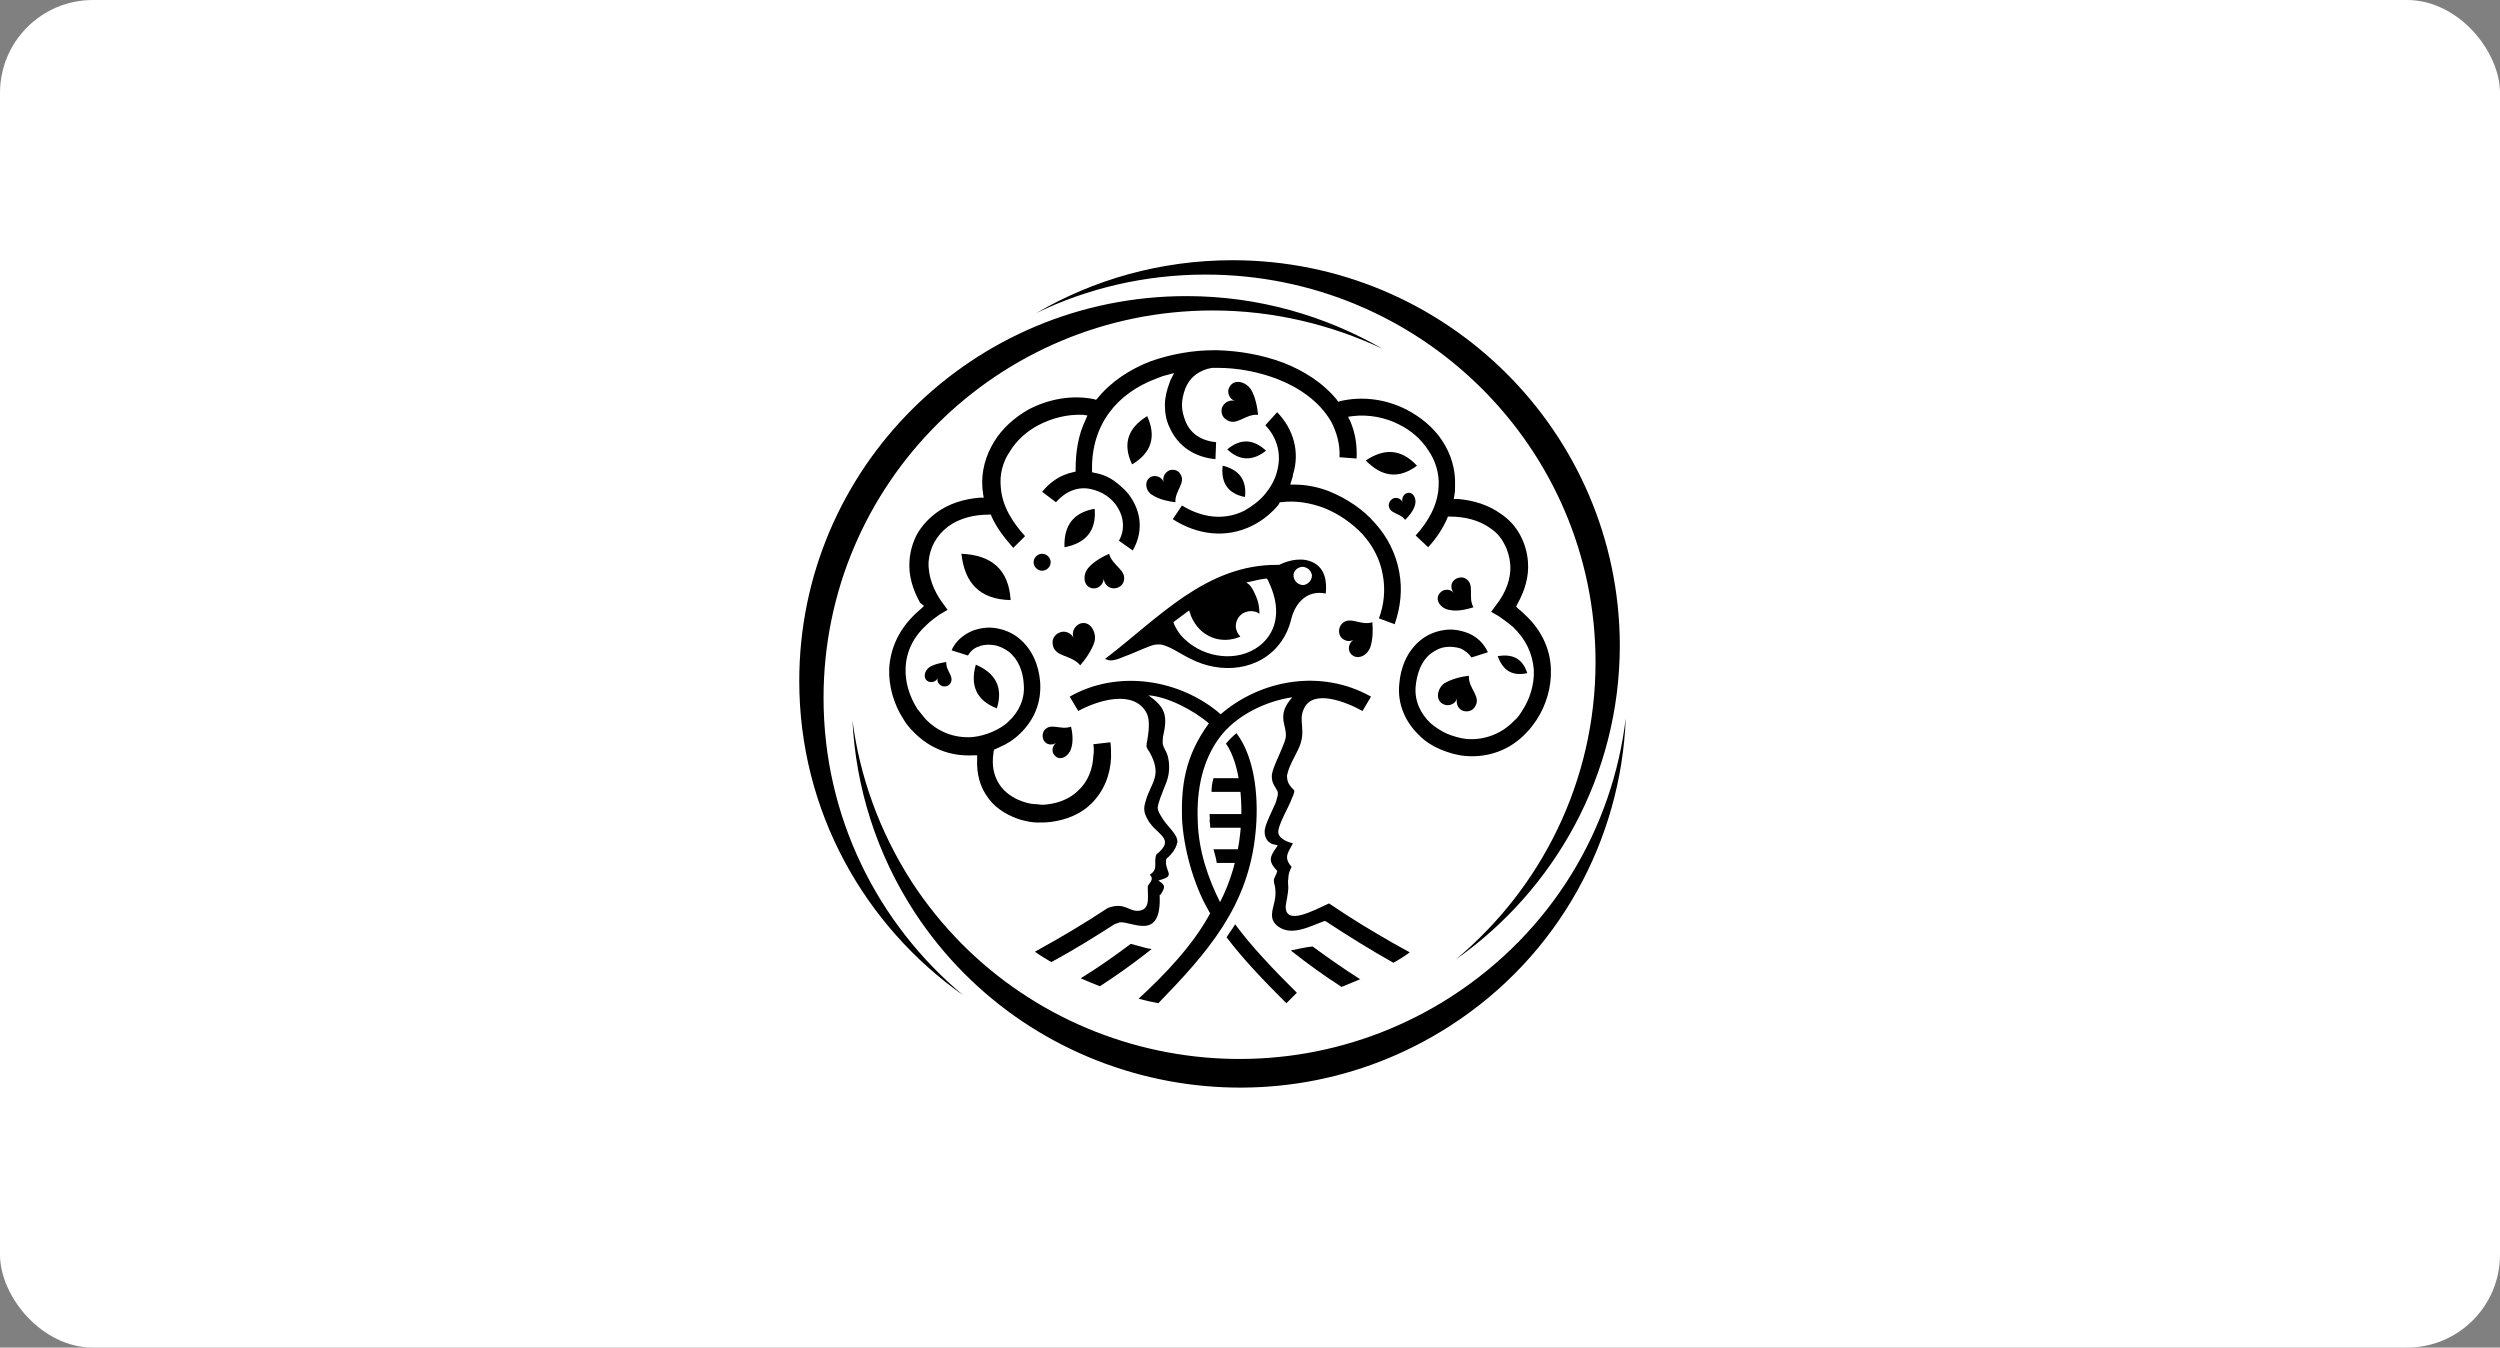 <?xml version="1.0" encoding="UTF-8"?> <svg xmlns="http://www.w3.org/2000/svg" width="269" height="145" viewBox="0 0 269 145" fill="none"><rect x="0" y="0" width="269" height="145" fill="#808080" stroke="none"/><rect width="269" height="145" rx="10" fill="white"></rect><g clip-path="url(#clip0_114_149)"><path fill-rule="evenodd" clip-rule="evenodd" d="M127.675 31.861C135.374 31.861 142.579 33.967 148.794 37.547C143.285 34.95 137.069 33.406 130.5 33.406C107.332 33.406 88.614 52.076 88.614 75.098C88.614 87.943 94.476 99.454 103.659 107.104C92.993 99.594 86 87.241 86 73.273C86 50.391 104.648 31.861 127.675 31.861Z" fill="black"></path><path fill-rule="evenodd" clip-rule="evenodd" d="M98.432 98.19C94.264 91.803 92.075 84.643 91.722 77.484C92.499 83.52 94.618 89.486 98.15 94.961C110.793 114.263 136.716 119.738 156.141 107.244C167.019 100.225 173.517 89.135 174.93 77.273C174.435 90.258 167.795 102.822 155.999 110.403C136.787 122.756 111.005 117.352 98.432 98.19Z" fill="black"></path><path fill-rule="evenodd" clip-rule="evenodd" d="M132.619 28C124.849 28 117.644 30.106 111.499 33.685C117.009 31.018 123.224 29.544 129.723 29.544C152.891 29.544 171.68 48.215 171.68 71.237C171.68 84.081 165.817 95.592 156.635 103.243C167.301 95.733 174.293 83.379 174.293 69.412C174.223 46.53 155.575 28 132.619 28Z" fill="black"></path><path fill-rule="evenodd" clip-rule="evenodd" d="M118.916 70.885C118.987 70.956 118.987 70.956 119.057 70.956C119.552 71.236 120.399 70.885 120.894 70.675C121.883 70.324 122.872 69.832 123.86 69.482C124.214 69.341 124.496 69.341 124.849 69.341C125.838 69.482 127.18 70.464 128.099 70.885C131.348 72.57 135.586 72.219 137.846 69.06C138.341 68.359 138.694 67.587 138.906 66.744C139.33 64.849 140.672 63.445 142.649 63.866C142.791 62.603 142.579 61.199 141.378 60.568C140.248 59.936 138.764 60.217 137.634 60.778H137.564H137.493C129.723 60.708 124.567 66.604 118.916 70.885ZM133.467 68.499C133.184 68.218 132.972 67.797 132.972 67.376C132.972 66.463 133.679 65.761 134.597 65.761C134.95 65.761 135.233 65.832 135.515 66.042C135.515 65.551 135.445 64.99 135.303 64.568C135.162 64.147 134.738 63.164 134.385 62.884L134.103 62.673L134.456 62.603C135.021 62.463 135.656 62.322 136.222 62.252H136.292L136.363 62.322C136.433 62.392 136.504 62.533 136.504 62.603C137.564 64.779 137.776 67.306 135.939 69.131C133.749 71.236 130.218 70.956 127.957 69.201C127.18 68.569 126.756 68.078 126.333 67.165L126.262 66.955L126.333 66.885C126.827 66.534 127.251 66.183 127.745 65.832L127.957 65.691L128.028 65.902C128.099 66.042 128.099 66.183 128.169 66.323C129.087 68.499 131.348 69.411 133.467 68.499ZM140.106 60.989C140.672 60.989 141.095 61.41 141.166 61.901C141.166 62.463 140.742 62.884 140.248 62.954C139.683 62.954 139.259 62.533 139.188 62.041C139.118 61.48 139.541 61.059 140.106 60.989Z" fill="black"></path><path fill-rule="evenodd" clip-rule="evenodd" d="M108.745 64.569C105.425 64.499 103.8 62.745 103.447 59.586C106.696 59.726 108.533 61.27 108.745 64.569Z" fill="black"></path><path fill-rule="evenodd" clip-rule="evenodd" d="M107.261 76.22C105.071 75.378 104.365 73.764 105 71.518C107.119 72.43 107.967 73.974 107.261 76.22Z" fill="black"></path><path fill-rule="evenodd" clip-rule="evenodd" d="M117.786 54.742C117.998 57.129 116.797 58.462 114.537 58.883C114.466 56.567 115.455 55.163 117.786 54.742Z" fill="black"></path><path fill-rule="evenodd" clip-rule="evenodd" d="M121.812 49.969C120.753 47.723 121.388 46.039 123.437 44.775C124.426 46.951 123.931 48.706 121.812 49.969Z" fill="black"></path><path fill-rule="evenodd" clip-rule="evenodd" d="M132.054 48.355C133.466 47.161 134.879 47.232 136.221 48.495C134.808 49.618 133.396 49.618 132.054 48.355Z" fill="black"></path><path fill-rule="evenodd" clip-rule="evenodd" d="M133.961 53.478C134.173 51.654 133.325 50.531 131.559 50.109C131.347 51.934 132.124 53.127 133.961 53.478Z" fill="black"></path><path fill-rule="evenodd" clip-rule="evenodd" d="M152.468 50.11C150.772 48.285 148.936 48.215 146.958 49.548C148.653 51.303 150.49 51.584 152.468 50.11Z" fill="black"></path><path fill-rule="evenodd" clip-rule="evenodd" d="M164.334 72.43C163.839 70.885 162.78 70.324 161.155 70.605C161.72 72.149 162.709 72.781 164.334 72.43Z" fill="black"></path><path fill-rule="evenodd" clip-rule="evenodd" d="M138.905 102.261C138.976 102.331 138.976 102.331 139.047 102.401C140.742 103.735 142.508 104.998 144.344 106.192C145.051 105.911 145.686 105.63 146.393 105.349H146.322C144.556 104.226 142.861 103.033 141.236 101.84C140.459 101.91 139.682 102.121 138.905 102.261Z" fill="black"></path><path fill-rule="evenodd" clip-rule="evenodd" d="M137.422 44.353L136.151 45.757C137.422 47.091 137.916 48.846 137.422 50.671C137.21 51.583 136.716 52.425 136.151 53.127C135.515 53.899 134.738 54.461 133.89 54.952C131.63 56.075 129.228 55.654 127.18 54.391L126.191 55.865C128.805 57.549 131.913 57.97 134.738 56.566C135.868 56.005 136.786 55.233 137.563 54.32C137.563 54.25 137.634 54.25 137.634 54.18L137.705 54.04H137.846C139.4 53.829 141.024 54.11 142.508 54.671C144.062 55.303 145.474 56.286 146.605 57.479C147.735 58.742 148.512 60.216 148.794 61.901C149.077 63.445 148.936 65.059 148.37 66.533L150.066 67.165C150.701 65.34 150.913 63.445 150.56 61.55C150.207 59.585 149.289 57.76 147.947 56.286C146.675 54.812 144.98 53.689 143.143 52.917C141.943 52.425 140.601 52.145 139.329 52.145H138.835L138.976 51.653C139.047 51.443 139.117 51.302 139.117 51.092C139.894 48.635 139.188 46.178 137.422 44.353ZM112.135 59.585C111.64 59.585 111.216 60.006 111.216 60.497C111.216 60.988 111.64 61.41 112.135 61.41C112.629 61.41 113.053 60.988 113.053 60.497C113.053 60.006 112.629 59.585 112.135 59.585ZM119.481 79.869L117.644 80.08C117.715 80.501 117.715 80.922 117.644 81.343C117.574 82.747 117.079 84.081 116.02 85.063C115.172 85.906 113.971 86.397 112.77 86.537C112.417 86.608 111.993 86.608 111.64 86.537C111.216 86.537 110.722 86.467 110.298 86.327C109.309 86.046 108.391 85.484 107.755 84.712C107.049 83.8 106.766 82.747 106.837 81.624C106.837 81.343 106.908 81.133 106.908 80.852L106.978 80.641L107.19 80.571C107.261 80.501 107.402 80.501 107.473 80.431C108.32 80.08 109.097 79.588 109.733 78.957C111.287 77.483 112.064 75.588 111.923 73.412C111.782 71.587 111.075 69.832 109.592 68.639C108.886 68.078 108.038 67.727 107.12 67.586C106.272 67.446 105.424 67.586 104.647 67.867C103.659 68.288 102.811 68.99 102.387 69.973L104.153 70.534C104.436 70.043 104.859 69.692 105.354 69.552C105.848 69.341 106.413 69.341 106.908 69.411C107.473 69.481 108.038 69.762 108.532 70.113C109.592 70.955 110.086 72.289 110.157 73.623C110.298 75.167 109.663 76.57 108.532 77.623C108.038 78.115 107.402 78.466 106.766 78.746C106.131 79.027 105.354 79.238 104.647 79.308C102.67 79.448 100.904 78.746 99.562 77.343C99.279 76.992 98.997 76.641 98.714 76.29C97.867 74.956 97.372 73.412 97.443 71.868C97.513 70.043 98.361 68.428 99.703 67.235C100.127 66.814 100.621 66.463 101.116 66.112L101.963 65.621L101.398 64.849C100.48 63.585 99.844 62.041 99.915 60.427C99.986 59.655 100.197 58.953 100.551 58.321C100.904 57.69 101.398 57.128 102.034 56.637C103.305 55.724 104.859 55.373 106.413 55.373H106.625L106.696 55.584C107.261 56.847 108.109 57.9 109.027 58.953L110.298 57.69C108.956 56.215 107.826 54.461 107.685 52.425C107.543 51.022 107.897 49.688 108.674 48.565C109.38 47.372 110.51 46.389 111.711 45.757C113.194 44.985 114.819 44.564 116.514 44.634L117.009 44.705L116.797 45.196C116.02 46.81 115.737 48.635 115.737 50.46V50.741L115.455 50.811C114.113 51.092 112.982 51.864 112.135 52.917L113.618 54.04C114.607 52.917 115.949 52.285 117.432 52.636C117.997 52.776 118.563 52.987 119.057 53.338C119.551 53.689 119.975 54.11 120.258 54.601C120.964 55.724 121.035 57.058 120.399 58.181L121.882 59.234C122.942 57.409 122.871 55.373 121.741 53.618C121.317 52.917 120.682 52.355 120.046 51.864C119.41 51.373 118.633 51.022 117.786 50.881L117.503 50.811V50.53C117.432 45.757 120.116 42.318 124.496 40.704C124.849 40.563 125.202 40.423 125.555 40.353L126.332 40.142L125.979 40.844C125.909 40.914 125.909 41.055 125.838 41.195C125.555 41.967 125.343 42.739 125.343 43.581C125.343 44.424 125.485 45.266 125.838 45.968C126.756 48.074 128.593 49.197 130.782 49.407L130.853 47.582C129.37 47.442 128.098 46.74 127.533 45.266C127.321 44.705 127.18 44.143 127.18 43.581C127.18 43.02 127.321 42.388 127.533 41.827C128.028 40.563 129.087 39.791 130.429 39.581H130.994C133.184 39.581 135.374 40.002 137.422 40.774C139.753 41.686 141.943 43.16 143.214 45.336C143.85 46.529 144.203 47.863 144.132 49.197L145.969 49.337C146.04 47.933 145.828 46.529 145.263 45.266L145.051 44.845L145.545 44.775C147.24 44.564 149.077 44.915 150.56 45.687C151.832 46.319 152.891 47.231 153.668 48.425C154.445 49.547 154.869 50.881 154.798 52.285C154.728 54.32 153.668 56.145 152.326 57.619L153.668 58.883C154.516 57.97 155.222 56.917 155.716 55.794L155.787 55.584H155.999C157.553 55.584 159.107 55.935 160.378 56.847C161.014 57.268 161.509 57.83 161.862 58.532C162.215 59.163 162.427 59.935 162.497 60.637C162.639 62.252 162.003 63.796 161.014 65.059L160.449 65.831L161.297 66.323C161.791 66.674 162.286 67.025 162.78 67.446C164.122 68.709 164.899 70.253 165.04 72.078C165.111 73.623 164.616 75.237 163.769 76.5C163.557 76.851 163.274 77.272 162.921 77.553C161.579 78.957 159.743 79.659 157.836 79.518C157.129 79.448 156.423 79.238 155.716 78.957C155.081 78.676 154.445 78.255 153.951 77.834C152.82 76.781 152.185 75.377 152.326 73.833C152.467 72.499 152.891 71.166 153.951 70.324C154.445 69.973 154.94 69.692 155.575 69.622C156.07 69.552 156.635 69.622 157.129 69.762C157.624 69.973 158.047 70.324 158.33 70.745L160.096 70.183C159.672 69.201 158.824 68.428 157.836 68.078C157.059 67.797 156.211 67.656 155.363 67.797C154.445 67.937 153.597 68.288 152.891 68.85C151.408 70.043 150.701 71.797 150.56 73.623C150.348 75.728 151.196 77.693 152.75 79.167C153.386 79.799 154.163 80.29 155.01 80.641C155.858 80.992 156.776 81.273 157.694 81.343C160.237 81.554 162.568 80.641 164.263 78.817C164.687 78.395 164.97 77.974 165.323 77.483C166.382 75.868 166.947 73.903 166.877 72.008C166.806 69.692 165.747 67.656 164.051 66.112C163.84 65.902 163.628 65.691 163.345 65.481L163.133 65.27L163.274 64.989C164.051 63.585 164.546 62.041 164.405 60.427C164.334 59.444 164.051 58.462 163.557 57.549C163.063 56.637 162.356 55.865 161.509 55.303C160.166 54.32 158.542 53.829 156.847 53.689H156.423L156.493 53.268C156.564 52.917 156.564 52.636 156.564 52.285C156.635 50.53 156.14 48.846 155.151 47.372C154.233 45.968 152.82 44.845 151.337 44.073C149.147 42.95 146.605 42.599 144.203 43.16L143.991 43.23L143.85 43.02C142.366 41.195 140.247 39.861 138.058 39.019C135.797 38.177 133.396 37.756 130.994 37.685C130.924 37.685 130.853 37.685 130.712 37.685H130.641C128.31 37.685 125.979 38.107 123.79 38.879C121.6 39.721 119.551 41.055 118.068 42.88L117.927 43.02L117.715 42.95C115.313 42.458 112.77 42.95 110.651 44.073C109.168 44.915 107.826 46.108 106.978 47.512C106.06 48.986 105.566 50.741 105.707 52.495C105.707 52.706 105.778 52.917 105.778 53.127L105.848 53.548H105.424C103.729 53.689 102.105 54.18 100.763 55.163C99.915 55.794 99.209 56.566 98.714 57.409C98.22 58.321 97.937 59.304 97.867 60.286C97.725 61.901 98.22 63.445 98.997 64.849L99.421 65.2L99.209 65.41C98.997 65.621 98.714 65.831 98.502 66.042C96.807 67.656 95.818 69.622 95.677 71.938C95.606 73.833 96.171 75.798 97.231 77.413C97.513 77.904 97.867 78.325 98.29 78.746C99.986 80.501 102.246 81.413 104.718 81.273H105.142V81.694C105.071 83.238 105.424 84.712 106.413 85.976C107.261 87.099 108.532 87.801 109.874 88.222C110.44 88.362 111.005 88.503 111.64 88.503C112.135 88.503 112.629 88.503 113.124 88.432C114.748 88.222 116.302 87.59 117.432 86.467C118.774 85.133 119.481 83.379 119.551 81.484C119.551 80.922 119.551 80.361 119.481 79.869Z" fill="black"></path><path fill-rule="evenodd" clip-rule="evenodd" d="M118.351 106.121C120.188 104.928 121.954 103.664 123.649 102.331C123.719 102.26 123.79 102.19 123.931 102.12C123.437 102.05 122.942 101.91 122.448 101.769C122.165 101.699 121.954 101.629 121.671 101.559C119.976 102.822 118.21 104.085 116.373 105.208L116.303 105.279C116.938 105.559 117.645 105.84 118.351 106.121Z" fill="black"></path><path fill-rule="evenodd" clip-rule="evenodd" d="M132.902 99.453C134.597 101.769 136.928 104.226 139.541 106.823L138.411 107.946C135.939 105.489 133.679 103.103 131.983 100.857C132.266 100.366 132.619 99.944 132.902 99.453Z" fill="black"></path><path fill-rule="evenodd" clip-rule="evenodd" d="M122.519 107.455C123.225 107.666 123.931 107.806 124.638 107.947C129.935 102.472 134.315 97.558 135.092 89.627C135.445 86.258 135.162 81.696 133.043 78.888C132.62 79.239 132.266 79.59 131.913 80.011C133.538 82.327 133.75 86.749 133.467 89.487C133.185 92.365 132.337 95.032 131.277 97.067C130.006 94.54 128.946 91.522 128.876 88.293C128.735 84.854 129.441 81.766 131.207 79.379C132.973 76.993 136.151 75.449 139.047 75.028C138.27 75.94 137.846 76.712 138.2 78.046C138.482 79.239 138.412 79.379 137.917 80.573C137.564 81.485 137.07 82.328 136.858 83.31C136.787 84.152 137.07 84.433 137.423 85.065C137.635 85.416 137.352 85.977 137.281 86.328C136.928 87.171 136.151 88.644 136.081 89.346C136.01 90.189 136.504 90.82 137.211 90.891L137.493 90.961L137.352 91.171C136.646 92.154 136.434 92.645 137.352 93.628L137.423 93.698V93.768C137.352 94.049 137.14 94.4 137.07 94.611C137.07 94.821 137.07 94.962 137.14 95.172C137.281 95.734 137.281 96.365 137.14 96.997C136.928 97.98 136.504 98.892 137.493 99.664C138.977 100.787 140.954 99.664 142.508 99.103H142.579L142.72 99.173C145.051 100.717 147.453 102.191 149.925 103.595C150.561 103.244 151.126 102.893 151.691 102.472C149.36 101.208 147.1 99.875 144.91 98.471L143.003 97.208C141.308 97.98 138.27 99.664 138.341 97.488C138.412 96.927 138.623 96.085 138.623 95.523C138.623 95.172 138.553 94.891 138.623 94.54C138.623 94.049 138.765 93.698 138.977 93.277C138.058 92.224 138.623 91.733 139.118 90.75C138.553 90.61 137.705 90.259 137.564 89.697C137.352 88.995 138.694 86.82 138.977 85.977C139.047 85.837 139.33 85.205 139.259 85.065C139.189 84.924 138.906 84.714 138.835 84.573C138.553 84.223 138.482 83.872 138.482 83.451C138.694 82.398 139.259 81.555 139.683 80.643C140.672 78.607 139.612 77.625 140.319 76.221C141.308 74.115 144.839 75.519 146.605 76.502L147.523 74.958C142.155 71.939 135.657 73.133 131.348 76.853C126.969 73.062 120.258 72.01 115.102 74.958L116.02 76.502C118.21 75.308 122.024 74.186 123.366 76.712C123.79 77.484 123.578 78.888 123.437 79.73C123.366 79.941 123.366 80.152 123.366 80.362C123.437 80.502 123.508 80.713 123.649 80.853C125.132 83.451 123.861 84.152 123.296 86.118C123.084 86.82 123.013 87.241 123.366 87.943C124.214 89.838 126.686 90.118 124.426 91.943C124.073 92.856 124.708 93.487 123.72 94.119C124.143 94.54 123.861 94.821 123.508 95.312C123.437 96.225 123.861 97.769 122.66 97.98C121.459 98.19 121.106 96.997 119.199 97.699C116.656 99.383 114.043 100.928 111.358 102.402C111.923 102.823 112.559 103.174 113.124 103.525C115.455 102.261 117.716 100.857 119.905 99.454C120.117 99.383 120.258 99.313 120.47 99.243C121.812 99.103 124.991 101.349 124.779 96.365V96.295H124.85C125.415 95.453 125.415 95.242 124.638 94.751L125.062 94.611C126.474 94.189 125.273 93.698 125.485 92.505V92.435L125.556 92.365C126.192 91.803 126.474 91.312 126.616 90.891C126.616 90.82 126.616 90.75 126.686 90.68C126.757 89.697 125.627 89.066 124.92 87.802C124.708 87.451 124.567 87.171 124.567 86.89C124.638 86.328 124.991 85.486 125.203 84.924C125.556 84.082 125.909 83.31 125.768 81.977C125.627 80.924 125.415 80.924 125.132 80.152C125.062 79.871 125.132 79.59 125.132 79.309C125.697 76.923 125.344 76.081 123.578 74.817C125.627 74.958 128.452 76.432 130.077 77.835C127.393 81.485 127.11 84.784 127.181 88.013C127.322 91.101 128.381 95.102 130.006 97.909C130.077 98.05 130.147 98.19 130.218 98.26C128.381 101.7 125.273 104.928 122.519 107.455Z" fill="black"></path><path fill-rule="evenodd" clip-rule="evenodd" d="M145.333 70.324C144.98 69.903 145.122 69.201 145.616 68.85C145.122 69.13 144.486 68.92 144.203 68.428C143.991 68.007 144.062 67.516 144.345 67.165C145.192 66.183 146.393 67.376 147.664 66.954C147.735 67.656 147.735 68.779 147.452 69.622C147.099 70.604 145.969 71.096 145.333 70.324Z" fill="black"></path><path fill-rule="evenodd" clip-rule="evenodd" d="M117.574 63.306C118.139 63.376 118.704 62.955 118.775 62.253C118.775 62.815 119.269 63.306 119.834 63.306C120.329 63.306 120.753 63.025 120.894 62.604C121.318 61.341 119.693 60.919 119.34 59.586C118.704 59.867 117.645 60.428 117.08 61.13C116.444 61.902 116.585 63.166 117.574 63.306Z" fill="black"></path><path fill-rule="evenodd" clip-rule="evenodd" d="M116.231 67.095C115.666 67.306 115.242 68.007 115.525 68.639C115.242 68.078 114.536 67.797 113.971 68.078C113.477 68.288 113.194 68.78 113.265 69.271C113.406 70.745 115.242 70.394 116.231 71.587C116.726 71.026 117.503 69.973 117.785 68.99C117.997 68.007 117.291 66.744 116.231 67.095Z" fill="black"></path><path fill-rule="evenodd" clip-rule="evenodd" d="M123.861 51.303C124.355 51.092 124.991 51.303 125.203 51.864C125.061 51.373 125.344 50.811 125.838 50.601C126.262 50.46 126.757 50.601 126.969 50.952C127.675 51.934 126.403 52.776 126.474 54.04C125.838 53.97 124.708 53.759 124.002 53.268C123.296 52.917 123.013 51.724 123.861 51.303Z" fill="black"></path><path fill-rule="evenodd" clip-rule="evenodd" d="M151.407 53.058C151.054 53.129 150.772 53.62 150.913 54.041C150.772 53.69 150.348 53.48 149.924 53.62C149.642 53.76 149.43 54.041 149.43 54.392C149.5 55.304 150.63 55.164 151.196 55.936C151.549 55.585 152.114 54.953 152.255 54.322C152.467 53.69 152.043 52.848 151.407 53.058Z" fill="black"></path><path fill-rule="evenodd" clip-rule="evenodd" d="M154.94 63.797C155.293 63.376 156 63.306 156.423 63.797C156.07 63.376 156.07 62.745 156.494 62.394C156.847 62.113 157.342 62.043 157.695 62.253C158.754 62.885 157.907 64.219 158.542 65.342C157.907 65.552 156.776 65.833 155.929 65.622C155.011 65.482 154.304 64.499 154.94 63.797Z" fill="black"></path><path fill-rule="evenodd" clip-rule="evenodd" d="M113.477 81.274C113.123 80.923 113.194 80.291 113.618 79.941C113.194 80.221 112.629 80.151 112.346 79.73C112.135 79.379 112.135 78.958 112.346 78.607C113.053 77.695 114.112 78.607 115.242 78.186C115.384 78.747 115.525 79.8 115.242 80.572C115.031 81.344 114.042 81.976 113.477 81.274Z" fill="black"></path><path fill-rule="evenodd" clip-rule="evenodd" d="M99.915 73.342C100.269 73.482 100.763 73.342 100.904 72.921C100.763 73.342 101.046 73.693 101.399 73.833C101.752 73.903 102.035 73.833 102.246 73.553C102.741 72.781 101.752 72.219 101.823 71.236C101.328 71.306 100.551 71.447 99.986 71.798C99.421 72.219 99.28 73.061 99.915 73.342Z" fill="black"></path><path fill-rule="evenodd" clip-rule="evenodd" d="M132.266 41.687C131.983 42.178 132.266 42.95 132.901 43.161C132.336 42.95 131.7 43.301 131.489 43.863C131.347 44.354 131.489 44.845 131.912 45.126C133.042 45.968 133.961 44.494 135.373 44.635C135.303 43.933 135.091 42.669 134.596 41.897C134.031 41.055 132.76 40.704 132.266 41.687Z" fill="black"></path><path fill-rule="evenodd" clip-rule="evenodd" d="M155.364 75.799C155.858 76.01 156.564 75.799 156.776 75.168C156.635 75.729 156.918 76.361 157.483 76.501C157.977 76.641 158.472 76.431 158.684 76.08C159.461 74.957 157.977 74.115 158.048 72.711C157.341 72.781 156.141 73.062 155.364 73.553C154.657 74.115 154.375 75.378 155.364 75.799Z" fill="black"></path><path fill-rule="evenodd" clip-rule="evenodd" d="M130.57 91.381H134.526C134.455 91.872 134.314 92.364 134.173 92.855H130.923C130.853 92.364 130.712 91.872 130.57 91.381Z" fill="black"></path><path fill-rule="evenodd" clip-rule="evenodd" d="M130.57 83.731H134.596C134.667 84.222 134.738 84.713 134.808 85.204H130.358C130.358 84.713 130.429 84.222 130.57 83.731Z" fill="black"></path><path fill-rule="evenodd" clip-rule="evenodd" d="M130.146 87.59H134.879C134.879 88.081 134.879 88.573 134.808 89.064H130.217C130.217 88.853 130.217 88.573 130.146 88.362C130.217 88.081 130.146 87.8 130.146 87.59Z" fill="black"></path></g><defs><clipPath id="clip0_114_149"><rect width="89" height="89" fill="white" transform="translate(86 28)"></rect></clipPath></defs></svg> 